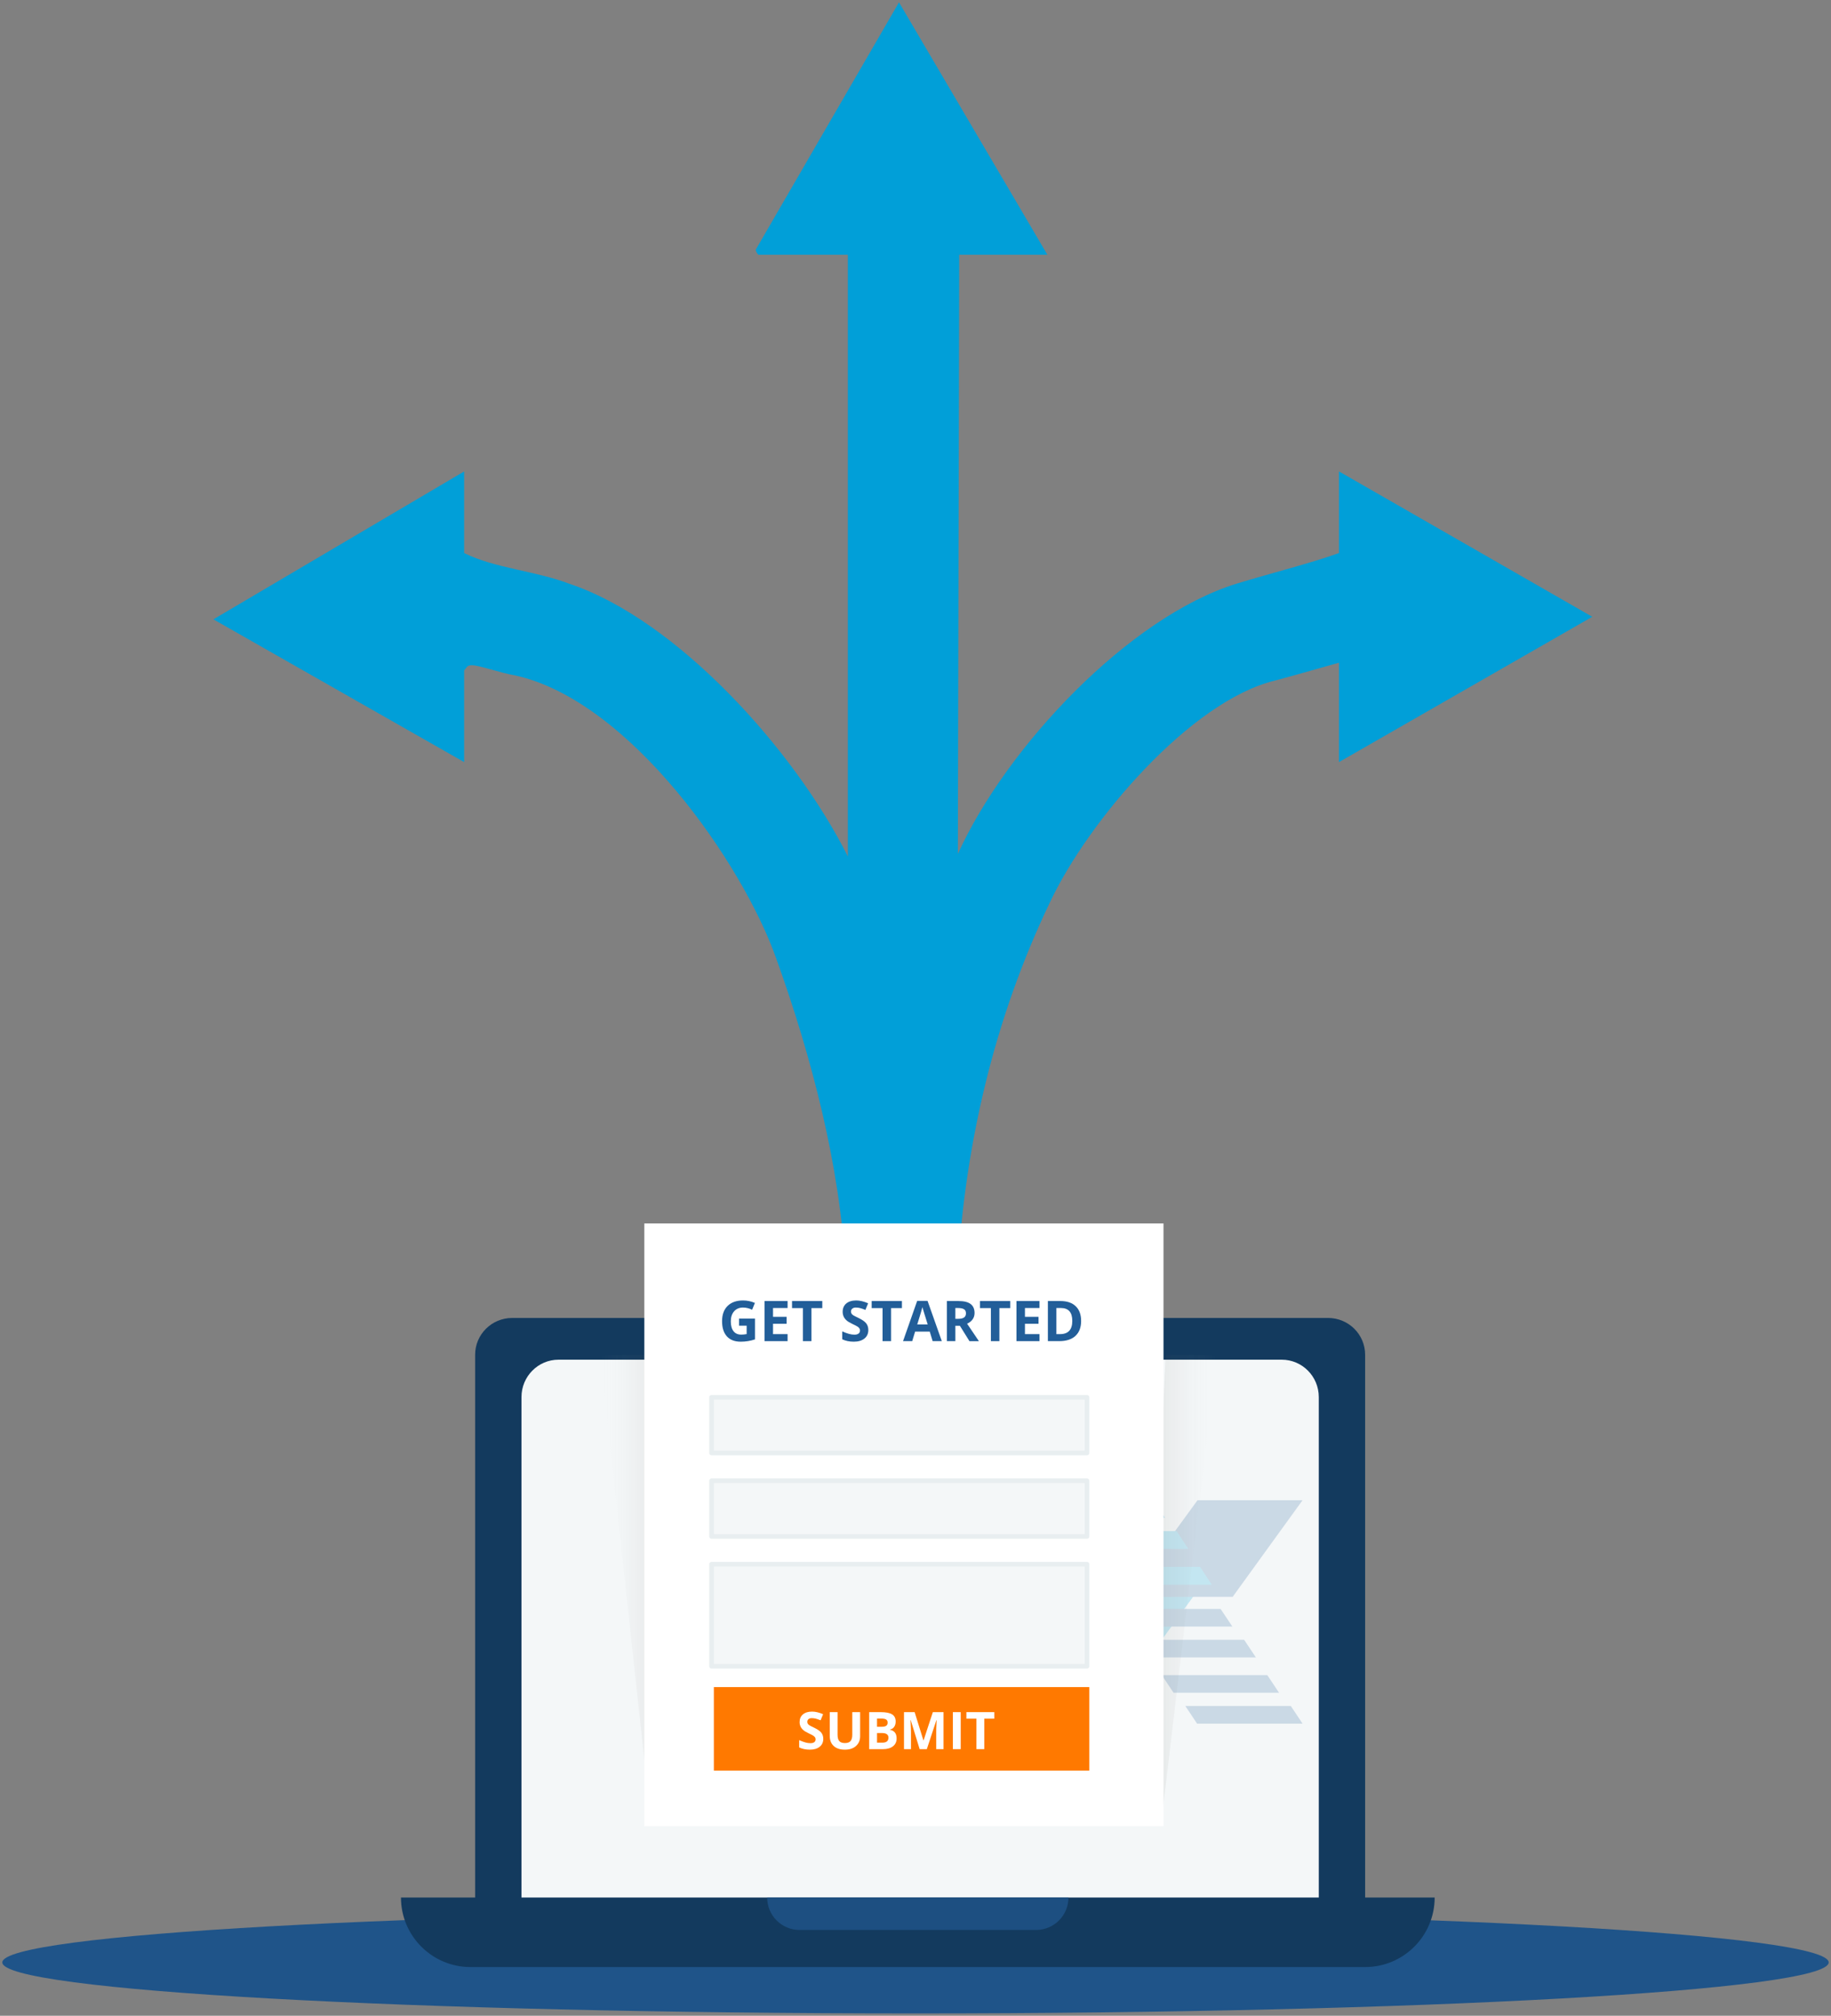 <svg enable-background="new 0 0 395 434.76" height="434.76" viewBox="0 0 395 434.76" width="395" xmlns="http://www.w3.org/2000/svg" xmlns:xlink="http://www.w3.org/1999/xlink"><rect x="0" y="0" width="395" height="434.76" fill="#808080" stroke="none"/><linearGradient id="a" gradientTransform="matrix(1 0 0 -1 944 1289.76)" gradientUnits="userSpaceOnUse" x1="-814.5" x2="-799.5" y1="947" y2="947"><stop offset="0" stop-color="#fff" stop-opacity="0"/><stop offset="1"/></linearGradient><linearGradient id="b" gradientTransform="matrix(1 0 0 -1 944 1289.76)" gradientUnits="userSpaceOnUse" x1="-697.5" x2="-681.5" y1="947" y2="947"><stop offset="0"/><stop offset="1" stop-color="#fff" stop-opacity="0"/></linearGradient><path d="m225.95 54.94h-19.02l-.289 129.23c10.479-23.1 36.969-51.14 60.149-58.29 7.17-2.2 16-4.4 22.069-6.6v-17.6l54.641 31.35-54.641 31.34v-21.44s-11.579 3.3-13.789 3.851c-18.211 4.399-40.29 30.24-48.57 47.84-12.141 25.3-18.21 52.24-19.859 78.64h-24.291c-1.1-21.45-7.17-45.09-14.9-66.54-7.17-20.35-31.45-55.54-56.29-61.04-3.31-.55-7.72-2.2-9.38-2.2-1.101 0-1.101.55-1.65 1.1v19.79l-54.09-30.79 54.09-31.9v17.601c6.62 3.3 15.45 3.85 22.62 6.6 23.18 7.7 48.57 35.74 60.16 58.84v-129.782h-19.32s-.55-.55-.55-1.1l30.9-53.34z" fill="#019fd8"/><path d="m.5 423.26c0-6.08 88.2-11 197-11s197 4.92 197 11-88.2 11-197 11-197-4.92-197-11z" fill="#1f5489"/><path d="m102.5 292.2c0-4.391 3.58-7.94 8-7.94h176c4.42 0 8 3.55 8 7.94v122.06h-192z" fill="#133a5e"/><path d="m112.5 301.32c0-4.45 3.58-8.061 8-8.061h156c4.42 0 8 3.61 8 8.061v117.94h-172z" fill="#f4f7f8"/><g opacity=".2"><path d="m258.83 342.41-15.17 20.84h-22.66l15.16-20.84z" fill="#019fd8"/><path d="m243.17 344.41 15.17-20.84h22.66l-15.08 20.84z" fill="#235e9a"/><path d="m251.311 327.34-2.461-3.86h-22.78l2.529 3.86zm5.059 6.75-2.53-3.86h-22.71l2.53 3.86zm5.06 7.72-2.529-3.859h-22.711l2.461 3.859zm-15.11-22.19-2.53-3.86h-22.79l2.53 3.86z" fill="#019fd8"/><path d="m250.641 361.29 2.529 3.811h22.76l-2.539-3.811zm-5.08-7.61 2.539 3.8h22.83l-2.529-3.8zm-4.991-6.659 2.449 3.799h22.84l-2.539-3.799zm15.14 20.929 2.54 3.81h22.75l-2.54-3.81z" fill="#235e9a"/></g><path d="m86.5 409.26h223c0 8.28-6.72 15-15 15h-193c-8.28 0-15-6.72-15-15z" fill="#133a5e"/><path d="m165.5 409.26h65c0 3.87-3.13 7-7 7h-51c-3.87 0-7-3.13-7-7z" fill="#1d4f81"/><path d="m129.5 292.26h10l5 101h-4z" fill="url(#a)" opacity=".1"/><path d="m262.5 292.26h-11l-5 101h4z" fill="url(#b)" opacity=".1"/><path d="m139 263.88h112v130h-112z" fill="#fff"/><path d="m153.5 301.38h81v12h-81z" fill="#f4f7f8" stroke="#e8eef0" stroke-linecap="square" stroke-linejoin="round" stroke-miterlimit="10"/><path d="m153.5 319.38h81v12h-81z" fill="#f4f7f8" stroke="#e8eef0" stroke-linecap="square" stroke-linejoin="round" stroke-miterlimit="10"/><path d="m154 363.88h81v18h-81z" fill="#ff7900"/><path d="m153.5 337.38h81v22h-81z" fill="#f4f7f8" stroke="#e8eef0" stroke-linecap="square" stroke-linejoin="round" stroke-miterlimit="10"/><g fill="#225e99"><path d="m159.438 285.928v-1.524h3.431v4.481c-.99.329-2.016.493-3.076.493-1.301 0-2.297-.383-2.987-1.15s-1.035-1.856-1.035-3.27.399-2.511 1.196-3.296c.806-.784 1.915-1.176 3.326-1.176.889 0 1.744.177 2.563.532l-.604 1.472c-.631-.315-1.288-.474-1.972-.474-.789 0-1.423.267-1.903.799-.479.533-.72 1.258-.72 2.176s.193 1.625.579 2.12c.385.495.944.743 1.676.743.381 0 .769-.041 1.163-.119v-1.807z"/><path d="m169.907 287.748v1.512h-4.976v-8.649h4.976v1.506h-3.142v1.898h2.924v1.499h-2.924v2.234z"/><path d="m175.046 282.135v7.125h-1.834v-7.125h-2.346v-1.523h6.526v1.523z"/><path d="m187.323 286.86c0 .775-.28 1.39-.841 1.841-.561.45-1.323.677-2.287.677s-1.798-.173-2.504-.52v-1.701c.583.254 1.076.436 1.479.545s.791.164 1.163.164.665-.078.877-.233.319-.385.319-.687c0-.176-.048-.328-.146-.457-.097-.129-.229-.252-.398-.368-.168-.116-.535-.308-1.098-.572-.563-.265-.974-.512-1.231-.739-.579-.5-.868-1.125-.868-1.88 0-.754.258-1.35.775-1.788s1.233-.656 2.149-.656c.775 0 1.632.203 2.57.61l-.592 1.427c-.46-.188-.843-.319-1.15-.395s-.617-.112-.93-.112-.563.079-.749.237c-.188.158-.279.37-.279.637 0 .307.155.565.466.775.153.105.541.305 1.164.598.802.387 1.354.773 1.656 1.164.304.39.455.869.455 1.433z"/><path d="m192.226 282.135v7.125h-1.834v-7.125h-2.346v-1.523h6.526v1.523z"/><path d="m203.175 289.26h-1.978l-.625-2.057h-3.155l-.625 2.057h-1.978l3.049-8.682h2.24zm-5.297-3.595h2.254l-.979-3.161c-.069-.237-.122-.432-.157-.585-.119.473-.491 1.723-1.118 3.746z"/><path d="m206.1 285.94v3.319h-1.834v-8.648h2.519c1.169 0 2.038.213 2.604.641.567.428.853 1.077.853 1.949 0 .508-.14.96-.417 1.356-.278.397-.676.709-1.193.938 1.301 1.941 2.149 3.197 2.543 3.766h-2.038l-2.063-3.318h-.974zm0-3.824v2.333h.592c.578 0 1.006-.097 1.281-.289.276-.193.414-.493.414-.9s-.139-.7-.417-.877-.717-.266-1.317-.266z"/><path d="m215.598 282.135v7.125h-1.835v-7.125h-2.346v-1.523h6.526v1.523z"/><path d="m224.253 287.748v1.512h-4.976v-8.649h4.976v1.506h-3.142v1.898h2.924v1.499h-2.924v2.234z"/><path d="m228.773 280.61c1.408 0 2.502.371 3.283 1.115.782.742 1.174 1.805 1.174 3.188s-.405 2.453-1.217 3.21c-.811.758-1.979 1.137-3.509 1.137h-2.444v-8.649h2.713zm-.098 7.138c1.767 0 2.649-.948 2.649-2.847 0-1.857-.819-2.786-2.458-2.786h-.974v5.632z"/></g><path d="m177.605 375.045c0 .716-.259 1.282-.776 1.699s-1.222.625-2.111.625-1.66-.16-2.312-.479v-1.57c.538.234.993.401 1.365.503.372.101.73.151 1.074.151s.613-.072.811-.215c.197-.143.294-.354.294-.634 0-.162-.044-.303-.133-.422s-.212-.232-.367-.34c-.156-.107-.494-.283-1.014-.528s-.898-.472-1.137-.684c-.534-.461-.801-1.038-.801-1.734s.239-1.246.716-1.65 1.138-.606 1.984-.606c.716 0 1.507.188 2.372.563l-.546 1.316c-.425-.174-.779-.295-1.062-.364s-.569-.103-.858-.103c-.29 0-.52.072-.692.218s-.258.342-.258.588c0 .283.144.522.431.716.142.098.5.281 1.074.553.74.355 1.25.713 1.529 1.073.278.362.417.801.417 1.324z" fill="#fff"/><path d="m183.86 369.276h1.693v5.169c.008.886-.29 1.598-.892 2.135-.603.538-1.409.801-2.42.789-1.031 0-1.829-.265-2.393-.792-.564-.528-.847-1.247-.847-2.157v-5.146h1.687v4.891c0 .623.125 1.076.373 1.359.249.283.653.424 1.214.424.56 0 .964-.145 1.213-.432s.373-.742.373-1.364z" fill="#fff"/><path d="m187.507 377.26v-7.983h2.481c1.128 0 1.95.16 2.463.481.514.321.771.834.771 1.538 0 .473-.111.863-.334 1.171s-.521.493-.896.558v.055c.497.109.86.318 1.089.625.229.308.343.72.343 1.238 0 .731-.264 1.301-.792 1.707-.528.408-1.24.61-2.139.61zm1.692-6.595v1.771h.983c.461 0 .793-.07.998-.213.205-.142.307-.369.307-.686s-.111-.54-.334-.674c-.222-.133-.578-.2-1.067-.2zm1.044 3.119h-1.043v2.081h1.098c.465 0 .809-.089 1.031-.267.222-.179.333-.451.333-.819 0-.664-.473-.995-1.419-.995z" fill="#fff"/><path d="m201.969 373.479c0-.254.001-.457.004-.608.002-.152.028-.771.081-1.859h-.048l-2.063 6.249h-1.547l-1.923-6.261h-.048c.069 1.313.103 2.164.103 2.548v3.713h-1.51v-7.984h2.299l1.894 6.104h.03l2.002-6.104h2.306v7.984h-1.578z" fill="#fff"/><path d="m207.253 377.26h-1.692v-7.983h1.692z" fill="#fff"/><path d="m212.337 370.685v6.575h-1.692v-6.575h-2.166v-1.408h6.023v1.408z" fill="#fff"/></svg>